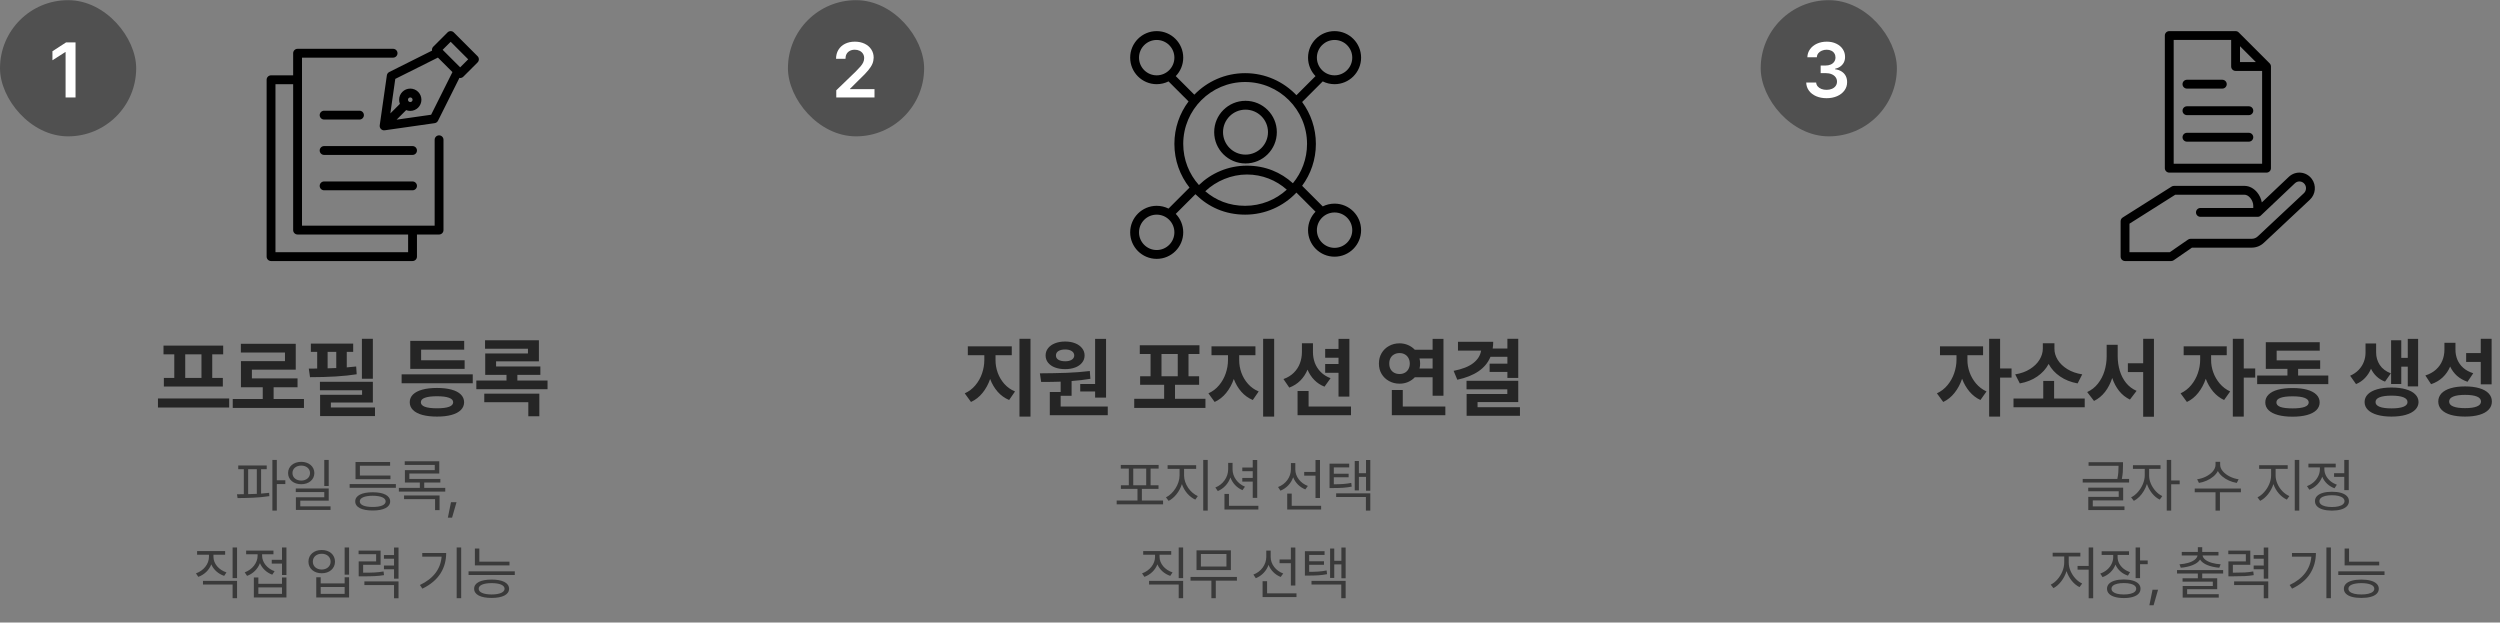 <svg width="514" height="128" viewBox="0 0 514 128" fill="none" xmlns="http://www.w3.org/2000/svg">
<rect x="0" y="0" width="514" height="128" fill="#808080" stroke="none"/>
<rect y="0.034" width="28" height="28" rx="14" fill="#505050"/>
<path d="M15.531 20.034H13.484V10.706H13.422L10.781 12.393V10.534L13.578 8.721H15.531V20.034Z" fill="white"/>
<path fill-rule="evenodd" clip-rule="evenodd" d="M92.656 6.398C92.897 6.398 93.129 6.493 93.299 6.664L98.188 11.553C98.359 11.723 98.454 11.955 98.454 12.196C98.454 12.437 98.359 12.668 98.188 12.839L95.255 15.772C95.037 15.99 94.736 16.074 94.454 16.025L90.053 24.828C89.919 25.095 89.664 25.279 89.368 25.321L79.101 26.787C78.817 26.827 78.532 26.732 78.329 26.53C78.127 26.328 78.032 26.042 78.072 25.759L79.538 15.491C79.58 15.196 79.765 14.94 80.031 14.806L88.829 10.407C88.776 10.123 88.86 9.818 89.08 9.597L92.013 6.664C92.184 6.493 92.415 6.398 92.656 6.398ZM90.035 11.838L81.271 16.22L80.257 23.316L82.221 21.353C82.117 21.092 82.059 20.806 82.059 20.508C82.059 19.242 83.086 18.216 84.352 18.216C85.617 18.216 86.643 19.242 86.643 20.508C86.643 21.774 85.617 22.8 84.352 22.8C84.053 22.8 83.768 22.743 83.506 22.639L81.543 24.602L88.64 23.589L93.022 14.825L90.035 11.838ZM94.612 13.844L96.26 12.196L92.656 8.592L91.008 10.24L94.612 13.844ZM60.273 10.943C60.273 10.441 60.68 10.034 61.182 10.034H80.818C81.32 10.034 81.727 10.441 81.727 10.943C81.727 11.445 81.32 11.852 80.818 11.852H62.091V46.398H89.364V28.737C89.364 28.235 89.771 27.828 90.273 27.828C90.775 27.828 91.182 28.235 91.182 28.737V47.307C91.182 47.809 90.775 48.216 90.273 48.216H85.725C85.727 48.235 85.727 48.255 85.727 48.275V52.761C85.727 53.263 85.32 53.67 84.818 53.67H55.727C55.225 53.67 54.818 53.263 54.818 52.761V16.397C54.818 15.895 55.225 15.488 55.727 15.488H60.273V10.943ZM60.273 17.306H56.636V51.852H83.909V48.275C83.909 48.255 83.91 48.235 83.911 48.216H61.182C60.68 48.216 60.273 47.809 60.273 47.307V17.306ZM84.352 20.034C84.09 20.034 83.878 20.246 83.878 20.508C83.878 20.769 84.09 20.982 84.352 20.982C84.613 20.982 84.825 20.769 84.825 20.508C84.825 20.246 84.613 20.034 84.352 20.034ZM65.727 23.67C65.727 23.168 66.134 22.761 66.636 22.761H73.909C74.411 22.761 74.818 23.168 74.818 23.67C74.818 24.172 74.411 24.579 73.909 24.579H66.636C66.134 24.579 65.727 24.172 65.727 23.67ZM65.727 30.943C65.727 30.441 66.134 30.034 66.636 30.034H84.818C85.32 30.034 85.727 30.441 85.727 30.943C85.727 31.445 85.32 31.852 84.818 31.852H66.636C66.134 31.852 65.727 31.445 65.727 30.943ZM65.727 38.216C65.727 37.714 66.134 37.307 66.636 37.307H84.818C85.32 37.307 85.727 37.714 85.727 38.216C85.727 38.718 85.32 39.125 84.818 39.125H66.636C66.134 39.125 65.727 38.718 65.727 38.216Z" fill="black"/>
<path d="M47.117 83.788H32.475V81.925H47.117V83.788ZM33.617 71.061H45.887V72.854H43.637V77.706H45.816V79.464H33.688V77.706H35.832V72.854H33.617V71.061ZM41.422 77.706V72.854H38.082V77.706H41.422ZM62.494 83.876H47.851V82.03H54.021V79.622H49.539V74.243H58.592V72.485H49.521V70.692H60.806V76.001H51.789V77.794H61.175V79.622H56.254V82.03H62.494V83.876ZM76.658 77.864H74.408V69.655H76.658V77.864ZM65.214 75.772V72.344H63.913V70.639H72.615V72.344H71.296V75.535C71.976 75.482 72.621 75.421 73.23 75.35L73.335 76.95C70.851 77.348 67.652 77.548 63.738 77.548L63.492 75.79L65.214 75.772ZM65.777 78.497H76.658V82.768H68.027V83.77H77.097V85.546H65.812V81.169H74.443V80.237H65.777V78.497ZM67.359 75.728C68.144 75.705 68.736 75.684 69.134 75.667V72.344H67.359V75.728ZM97.198 78.796H82.573V76.968H97.198V78.796ZM84.243 82.698C84.243 82.077 84.466 81.547 84.911 81.107C85.362 80.668 86.007 80.334 86.844 80.105C87.682 79.877 88.684 79.763 89.85 79.763C91.005 79.763 91.998 79.877 92.83 80.105C93.662 80.328 94.3 80.662 94.746 81.107C95.191 81.547 95.417 82.077 95.423 82.698C95.417 83.325 95.191 83.858 94.746 84.298C94.3 84.743 93.662 85.08 92.83 85.308C91.998 85.537 91.005 85.651 89.85 85.651C88.69 85.651 87.688 85.537 86.844 85.308C86.007 85.08 85.362 84.743 84.911 84.298C84.466 83.858 84.243 83.325 84.243 82.698ZM84.348 70.077H95.44V71.888H86.581V74.067H95.528V75.843H84.348V70.077ZM86.528 82.698C86.522 83.53 87.63 83.946 89.85 83.946C92.059 83.946 93.167 83.53 93.173 82.698C93.167 82.294 92.882 81.989 92.32 81.784C91.757 81.573 90.934 81.468 89.85 81.468C88.743 81.468 87.911 81.573 87.354 81.784C86.798 81.989 86.522 82.294 86.528 82.698ZM112.575 80.026H97.932V78.233H104.137V77.073H99.76V72.678H108.549V71.694H99.725V69.954H110.799V74.296H101.993V75.35H111.098V77.073H106.37V78.233H112.575V80.026ZM99.567 80.94H110.887V85.581H108.62V82.698H99.567V80.94Z" fill="#252525"/>
<path d="M54.841 95.702V96.464H53.681V101.479C54.243 101.444 54.8 101.391 55.333 101.327L55.38 102.007C53.177 102.358 50.687 102.393 48.841 102.405L48.724 101.62C49.163 101.62 49.632 101.614 50.13 101.608V96.464H48.982V95.702H54.841ZM51.021 101.596C51.601 101.585 52.204 101.561 52.802 101.532V96.464H51.021V101.596ZM56.001 104.983V94.565H56.915V98.749H58.661V99.522H56.915V104.983H56.001ZM61.937 94.952C63.496 94.958 64.626 95.907 64.632 97.26C64.626 98.62 63.496 99.557 61.937 99.557C60.361 99.557 59.224 98.62 59.23 97.26C59.224 95.907 60.361 94.958 61.937 94.952ZM60.132 97.26C60.121 98.175 60.888 98.807 61.937 98.807C62.968 98.807 63.742 98.175 63.742 97.26C63.742 96.358 62.968 95.719 61.937 95.725C60.888 95.719 60.121 96.358 60.132 97.26ZM60.812 101.163V100.425H67.585V102.932H61.738V104.104H67.96V104.843H60.836V102.241H66.671V101.163H60.812ZM66.671 99.921V94.565H67.585V99.921H66.671ZM81.391 99.522V100.296H71.887V99.522H81.391ZM73.035 103.085C73.029 101.889 74.383 101.21 76.633 101.21C78.865 101.21 80.207 101.889 80.219 103.085C80.207 104.292 78.865 104.96 76.633 104.96C74.383 104.96 73.029 104.292 73.035 103.085ZM73.094 98.526V94.987H80.207V95.76H73.996V97.776H80.277V98.526H73.094ZM73.973 103.085C73.961 103.817 74.963 104.233 76.633 104.233C78.285 104.233 79.287 103.817 79.293 103.085C79.287 102.358 78.285 101.936 76.633 101.925C74.963 101.936 73.961 102.358 73.973 103.085ZM91.545 100.307V101.069H82.006V100.307H86.319V99.206H83.248V96.663H89.389V95.585H83.213V94.835H90.315V97.354H84.162V98.468H90.537V99.206H87.221V100.307H91.545ZM83.073 102.616V101.866H90.373V104.889H89.448V102.616H83.073ZM93.86 103.249L92.946 106.436H92.079L92.723 103.249H93.86ZM43.887 114.499C43.893 115.899 45 117.177 46.559 117.686L46.09 118.401C44.877 117.991 43.916 117.135 43.442 116.034C42.984 117.218 42.012 118.155 40.77 118.6L40.289 117.885C41.854 117.335 42.955 115.975 42.961 114.499V114.053H40.524V113.303H46.289V114.053H43.887V114.499ZM41.731 120.182V119.421H48.738V122.983H47.824V120.182H41.731ZM47.824 118.87V112.565H48.738V118.87H47.824ZM58.893 112.565V118.225H57.979V115.87H55.87V115.096H57.979V112.565H58.893ZM50.315 117.675C51.85 117.118 52.963 115.741 52.963 114.264V113.96H50.608V113.198H56.221V113.96H53.889V114.264C53.889 115.6 54.932 116.913 56.456 117.44L55.975 118.155C54.803 117.727 53.895 116.854 53.444 115.788C52.998 116.983 52.032 117.95 50.795 118.401L50.315 117.675ZM52.19 122.843V118.729H53.116V120.03H57.979V118.729H58.893V122.843H52.19ZM53.116 122.093H57.979V120.768H53.116V122.093ZM71.772 112.565V118.155H70.858V112.565H71.772ZM63.417 115.471C63.411 114.048 64.565 113.069 66.147 113.081C67.729 113.069 68.872 114.048 68.878 115.471C68.872 116.889 67.729 117.868 66.147 117.862C64.565 117.868 63.411 116.889 63.417 115.471ZM64.319 115.471C64.308 116.421 65.075 117.094 66.147 117.1C67.208 117.094 67.975 116.421 67.975 115.471C67.975 114.516 67.208 113.848 66.147 113.854C65.075 113.848 64.308 114.516 64.319 115.471ZM65.022 122.843V118.682H65.936V119.948H70.858V118.682H71.772V122.843H65.022ZM65.936 122.093H70.858V120.686H65.936V122.093ZM78.247 113.21V116.128H74.661V117.745C76.618 117.751 77.632 117.71 78.857 117.487L78.95 118.249C77.655 118.46 76.595 118.495 74.486 118.495H73.747V115.425H77.333V113.948H73.724V113.21H78.247ZM74.919 120.288V119.538H81.939V123.007H81.013V120.288H74.919ZM78.939 117.042V116.28H81.013V114.874H78.939V114.124H81.013V112.577H81.939V118.975H81.013V117.042H78.939ZM94.818 112.565V122.983H93.892V112.565H94.818ZM86.334 120.276C89.152 118.94 90.593 116.942 90.798 114.452H86.814V113.702H91.736C91.724 116.696 90.33 119.35 86.838 121.026L86.334 120.276ZM104.75 115.483V116.245H97.637V112.776H98.551V115.483H104.75ZM96.336 118.225V117.464H105.84V118.225H96.336ZM97.484 121.05C97.478 119.837 98.832 119.157 101.082 119.163C103.314 119.157 104.656 119.837 104.668 121.05C104.656 122.257 103.314 122.936 101.082 122.936C98.832 122.936 97.478 122.257 97.484 121.05ZM98.422 121.05C98.41 121.776 99.412 122.216 101.082 122.221C102.734 122.216 103.736 121.776 103.742 121.05C103.736 120.311 102.734 119.895 101.082 119.889C99.412 119.895 98.41 120.311 98.422 121.05Z" fill="#3A3A3A"/>
<rect x="162" y="0.034" width="28" height="28" rx="14" fill="#505050"/>
<path d="M171.938 18.565L175.938 14.706C176.37 14.274 176.703 13.919 176.938 13.643C177.177 13.362 177.359 13.086 177.484 12.815C177.609 12.539 177.672 12.248 177.672 11.94C177.672 11.596 177.586 11.294 177.414 11.034C177.247 10.774 177.016 10.573 176.719 10.432C176.427 10.292 176.099 10.221 175.734 10.221C175.349 10.221 175.01 10.3 174.719 10.456C174.432 10.607 174.211 10.823 174.055 11.104C173.904 11.386 173.828 11.716 173.828 12.096H171.891C171.891 11.393 172.052 10.776 172.375 10.245C172.703 9.708 173.159 9.294 173.742 9.003C174.331 8.711 175 8.565 175.75 8.565C176.51 8.565 177.182 8.706 177.766 8.987C178.354 9.268 178.81 9.659 179.133 10.159C179.461 10.654 179.625 11.216 179.625 11.846C179.62 12.284 179.534 12.706 179.367 13.112C179.201 13.513 178.914 13.961 178.508 14.456C178.102 14.951 177.526 15.55 176.781 16.253L174.766 18.253V18.331H179.797V20.034H171.938V18.565Z" fill="white"/>
<path fill-rule="evenodd" clip-rule="evenodd" d="M232.364 11.852C232.364 8.84 234.806 6.398 237.818 6.398C240.831 6.398 243.273 8.84 243.273 11.852C243.273 13.328 242.687 14.666 241.735 15.648L245.553 19.467C248.198 16.738 251.901 15.041 256 15.041C260.151 15.041 263.896 16.781 266.547 19.572L270.471 15.648C269.519 14.666 268.933 13.328 268.933 11.852C268.933 8.84 271.375 6.398 274.387 6.398C277.4 6.398 279.842 8.84 279.842 11.852C279.842 14.865 277.4 17.307 274.387 17.307C273.513 17.307 272.687 17.101 271.955 16.735L267.719 20.971C269.495 23.383 270.545 26.363 270.545 29.587C270.545 32.809 269.493 35.791 267.717 38.2L271.955 42.438C272.687 42.072 273.513 41.866 274.387 41.866C277.4 41.866 279.842 44.308 279.842 47.321C279.842 50.333 277.4 52.775 274.387 52.775C271.375 52.775 268.933 50.333 268.933 47.321C268.933 45.845 269.519 44.507 270.471 43.525L266.544 39.598C266.538 39.604 266.532 39.61 266.526 39.616C263.878 42.401 260.141 44.132 256 44.132C251.866 44.132 248.47 42.558 245.864 40.006C245.836 39.979 245.809 39.953 245.781 39.926L241.735 43.972C242.687 44.954 243.273 46.293 243.273 47.768C243.273 50.781 240.831 53.223 237.818 53.223C234.806 53.223 232.364 50.781 232.364 47.768C232.364 44.756 234.806 42.314 237.818 42.314C238.692 42.314 239.518 42.519 240.251 42.885L244.565 38.571C242.614 36.1 241.454 32.977 241.454 29.587C241.454 26.31 242.539 23.286 244.368 20.853L240.251 16.735C239.518 17.101 238.692 17.307 237.818 17.307C234.806 17.307 232.364 14.865 232.364 11.852ZM247.803 39.319C249.987 41.193 252.714 42.314 256 42.314C259.299 42.314 262.302 41.06 264.563 38.995C262.386 37.053 259.511 35.878 256.359 35.878C253.197 35.878 250.049 37.191 247.803 39.319ZM265.82 37.676C267.635 35.481 268.727 32.66 268.727 29.587C268.727 22.56 263.027 16.859 256 16.859C248.973 16.859 243.273 22.56 243.273 29.587C243.273 32.837 244.489 35.804 246.499 38.046C249.052 35.581 252.529 34.06 256.359 34.06C260.162 34.06 263.344 35.428 265.82 37.676ZM237.818 8.216C235.81 8.216 234.182 9.844 234.182 11.852C234.182 13.86 235.81 15.489 237.818 15.489C239.826 15.489 241.454 13.86 241.454 11.852C241.454 9.844 239.826 8.216 237.818 8.216ZM274.387 8.216C272.379 8.216 270.751 9.844 270.751 11.852C270.751 13.86 272.379 15.489 274.387 15.489C276.396 15.489 278.024 13.86 278.024 11.852C278.024 9.844 276.396 8.216 274.387 8.216ZM256.077 22.544C253.524 22.544 251.454 24.614 251.454 27.167C251.454 29.72 253.524 31.789 256.077 31.789C258.63 31.789 260.699 29.72 260.699 27.167C260.699 24.614 258.63 22.544 256.077 22.544ZM249.636 27.167C249.636 23.61 252.52 20.726 256.077 20.726C259.634 20.726 262.517 23.61 262.517 27.167C262.517 30.724 259.634 33.607 256.077 33.607C252.52 33.607 249.636 30.724 249.636 27.167ZM274.387 43.684C272.379 43.684 270.751 45.313 270.751 47.321C270.751 49.329 272.379 50.957 274.387 50.957C276.396 50.957 278.024 49.329 278.024 47.321C278.024 45.313 276.396 43.684 274.387 43.684ZM237.818 44.132C235.81 44.132 234.182 45.76 234.182 47.768C234.182 49.777 235.81 51.405 237.818 51.405C239.826 51.405 241.454 49.777 241.454 47.768C241.454 45.76 239.826 44.132 237.818 44.132Z" fill="black"/>
<path d="M204.68 74.014C204.674 74.899 204.823 75.769 205.128 76.625C205.433 77.474 205.887 78.242 206.49 78.927C207.094 79.607 207.826 80.126 208.688 80.483L207.475 82.241C206.561 81.854 205.775 81.289 205.119 80.545C204.463 79.795 203.947 78.919 203.572 77.917C203.197 79.001 202.676 79.956 202.008 80.782C201.346 81.602 200.555 82.223 199.635 82.645L198.352 80.87C199.207 80.489 199.937 79.935 200.54 79.209C201.149 78.482 201.606 77.668 201.911 76.765C202.222 75.857 202.377 74.94 202.377 74.014V73.03H198.984V71.202H208.02V73.03H204.68V74.014ZM209.602 69.655H211.869V85.651H209.602V69.655ZM227.404 81.749H225.154V80.483H222.095V78.954H225.154V69.673H227.404V81.749ZM213.799 76.757C215.808 76.745 217.648 76.71 219.318 76.651C220.988 76.587 222.57 76.464 224.064 76.282L224.187 77.882C222.968 78.087 221.679 78.239 220.32 78.339V81.38H218.07V83.577H227.756V85.37H215.838V80.589H218.07V78.471C216.957 78.511 215.621 78.532 214.062 78.532L213.799 76.757ZM214.976 73.083C214.976 72.52 215.146 72.022 215.486 71.589C215.826 71.155 216.3 70.818 216.91 70.578C217.519 70.338 218.216 70.218 219.002 70.218C219.769 70.218 220.455 70.338 221.058 70.578C221.662 70.818 222.133 71.155 222.473 71.589C222.819 72.022 222.992 72.52 222.992 73.083C222.992 73.645 222.819 74.14 222.473 74.568C222.133 74.996 221.662 75.324 221.058 75.552C220.455 75.781 219.769 75.895 219.002 75.895C218.211 75.895 217.51 75.781 216.901 75.552C216.298 75.324 215.826 74.996 215.486 74.568C215.146 74.14 214.976 73.645 214.976 73.083ZM217.103 73.083C217.097 73.464 217.267 73.76 217.613 73.971C217.965 74.175 218.439 74.278 219.037 74.278C219.576 74.278 220.012 74.173 220.346 73.962C220.686 73.751 220.859 73.458 220.865 73.083C220.859 72.696 220.683 72.394 220.338 72.177C219.998 71.961 219.552 71.852 219.002 71.852C218.422 71.852 217.959 71.961 217.613 72.177C217.267 72.394 217.097 72.696 217.103 73.083ZM247.839 83.876H233.196V81.995H239.349V79.112H234.409V77.354H236.554V72.784H234.339V70.991H246.608V72.784H244.358V77.354H246.538V79.112H241.581V81.995H247.839V83.876ZM242.144 77.354V72.784H238.804V77.354H242.144ZM254.778 74.014C254.772 74.899 254.922 75.769 255.226 76.625C255.531 77.474 255.985 78.242 256.589 78.927C257.192 79.607 257.925 80.126 258.786 80.483L257.573 82.241C256.659 81.854 255.874 81.289 255.217 80.545C254.561 79.795 254.046 78.919 253.671 77.917C253.296 79.001 252.774 79.956 252.106 80.782C251.444 81.602 250.653 82.223 249.733 82.645L248.45 80.87C249.305 80.489 250.035 79.935 250.638 79.209C251.248 78.482 251.705 77.668 252.009 76.765C252.32 75.857 252.475 74.94 252.475 74.014V73.03H249.083V71.202H258.118V73.03H254.778V74.014ZM259.7 69.655H261.967V85.651H259.7V69.655ZM269.944 72.415C269.944 73.177 270.073 73.906 270.33 74.603C270.594 75.3 270.996 75.925 271.535 76.475C272.079 77.026 272.756 77.454 273.565 77.758L272.317 79.499C271.502 79.177 270.802 78.717 270.216 78.119C269.63 77.515 269.167 76.809 268.828 76.001C268.47 76.862 267.978 77.609 267.351 78.242C266.724 78.875 265.965 79.358 265.075 79.692L263.879 77.934C264.723 77.635 265.429 77.205 265.997 76.642C266.566 76.08 266.985 75.438 267.254 74.718C267.53 73.991 267.67 73.223 267.676 72.415V70.569H269.944V72.415ZM266.78 80.395H269.047V83.577H277.766V85.37H266.78V80.395ZM272.457 74.841H275.2V73.557H272.457V71.747H275.2V69.673H277.432V81.538H275.2V76.651H272.457V74.841ZM296.777 81.362H294.545V77.565H290.888C290.496 77.981 290.03 78.306 289.491 78.541C288.952 78.769 288.375 78.883 287.76 78.883C286.963 78.883 286.239 78.705 285.589 78.347C284.938 77.99 284.426 77.498 284.051 76.871C283.681 76.238 283.5 75.532 283.506 74.753C283.5 73.962 283.681 73.25 284.051 72.617C284.42 71.984 284.929 71.489 285.58 71.132C286.23 70.768 286.957 70.587 287.76 70.587C288.375 70.593 288.949 70.71 289.482 70.938C290.021 71.167 290.487 71.489 290.88 71.905H294.545V69.673H296.777V81.362ZM285.633 74.753C285.633 75.192 285.72 75.573 285.896 75.895C286.078 76.218 286.33 76.467 286.652 76.642C286.974 76.812 287.344 76.897 287.76 76.897C288.152 76.897 288.507 76.812 288.823 76.642C289.139 76.467 289.388 76.218 289.57 75.895C289.758 75.567 289.851 75.186 289.851 74.753C289.851 74.313 289.758 73.929 289.57 73.601C289.388 73.273 289.139 73.024 288.823 72.854C288.507 72.678 288.152 72.591 287.76 72.591C287.344 72.591 286.974 72.678 286.652 72.854C286.33 73.024 286.078 73.273 285.896 73.601C285.72 73.924 285.633 74.307 285.633 74.753ZM286.16 80.184H288.41V83.577H297.164V85.37H286.16V80.184ZM291.846 73.698C291.934 74.032 291.978 74.383 291.978 74.753C291.978 75.093 291.937 75.432 291.855 75.772H294.545V73.698H291.846ZM312.154 77.706H309.921V76.475H306.265V74.77H309.921V73.364H306.441C305.949 74.559 305.134 75.547 303.997 76.326C302.861 77.105 301.402 77.688 299.621 78.075L298.865 76.247C300.634 75.901 301.979 75.371 302.899 74.656C303.819 73.941 304.358 73.083 304.516 72.081H299.761V70.27H307.003C307.003 70.757 306.968 71.219 306.898 71.659H309.921V69.655H312.154V77.706ZM301.519 78.286H312.154V82.663H303.787V83.718H312.505V85.493H301.537V81.01H309.904V80.044H301.519V78.286Z" fill="#252525"/>
<path d="M239.127 102.909V103.694H229.588V102.909H233.866V100.507H230.455V99.768H232.084V96.346H230.432V95.585H238.213V96.346H236.561V99.768H238.19V100.507H234.768V102.909H239.127ZM232.998 99.768H235.659V96.346H232.998V99.768ZM243.446 97.764C243.452 99.534 244.735 101.333 246.27 101.995L245.755 102.721C244.536 102.171 243.487 100.969 243.001 99.528C242.514 101.057 241.46 102.382 240.27 102.979L239.719 102.253C241.214 101.538 242.514 99.569 242.52 97.764V96.405H240.059V95.643H245.93V96.405H243.446V97.764ZM247.383 104.983V94.565H248.309V104.983H247.383ZM253.413 96.499C253.413 98.028 254.462 99.469 255.968 100.061L255.452 100.776C254.309 100.302 253.413 99.352 252.974 98.169C252.528 99.446 251.591 100.46 250.378 100.964L249.874 100.225C251.427 99.628 252.505 98.133 252.511 96.499V95.163H253.413V96.499ZM251.749 104.76V101.55H252.675V103.987H258.722V104.76H251.749ZM255.417 99.018V98.268H257.561V96.885H255.417V96.124H257.561V94.577H258.487V102.358H257.561V99.018H255.417ZM266.316 96.534C266.316 97.987 267.37 99.358 268.894 99.909L268.378 100.624C267.236 100.173 266.322 99.27 265.876 98.133C265.437 99.393 264.488 100.389 263.257 100.882L262.765 100.132C264.329 99.557 265.408 98.098 265.413 96.499V95.21H266.316V96.534ZM264.652 104.76V101.491H265.577V103.987H271.624V104.76H264.652ZM268.144 97.8V97.026H270.464V94.577H271.39V102.382H270.464V97.8H268.144ZM277.396 95.327V96.1H274.232V97.401H277.279V98.128H274.232V99.569C275.75 99.563 276.699 99.505 277.818 99.288L277.912 100.05C276.687 100.29 275.703 100.337 274.009 100.343H273.353V95.327H277.396ZM274.713 102.182V101.432H281.732V104.983H280.83V102.182H274.713ZM278.533 100.823V94.776H279.388V97.296H280.853V94.577H281.732V100.893H280.853V98.046H279.388V100.823H278.533ZM238.404 114.499C238.41 115.899 239.517 117.177 241.076 117.686L240.607 118.401C239.394 117.991 238.433 117.135 237.959 116.034C237.501 117.218 236.529 118.155 235.287 118.6L234.806 117.885C236.371 117.335 237.472 115.975 237.478 114.499V114.053H235.041V113.303H240.806V114.053H238.404V114.499ZM236.248 120.182V119.421H243.255V122.983H242.341V120.182H236.248ZM242.341 118.87V112.565H243.255V118.87H242.341ZM254.312 118.624V119.385H249.965V122.983H249.062V119.385H244.773V118.624H254.312ZM246.004 117.206V113.151H253.07V117.206H246.004ZM246.906 116.479H252.156V113.901H246.906V116.479ZM261.25 114.534C261.25 115.987 262.305 117.358 263.828 117.909L263.313 118.624C262.17 118.173 261.256 117.27 260.811 116.134C260.371 117.393 259.422 118.389 258.192 118.882L257.699 118.132C259.264 117.557 260.342 116.098 260.348 114.499V113.21H261.25V114.534ZM259.586 122.76V119.491H260.512V121.987H266.559V122.76H259.586ZM263.078 115.8V115.026H265.399V112.577H266.324V120.382H265.399V115.8H263.078ZM272.331 113.327V114.1H269.166V115.401H272.213V116.128H269.166V117.569C270.684 117.563 271.633 117.505 272.752 117.288L272.846 118.05C271.622 118.29 270.637 118.337 268.944 118.343H268.288V113.327H272.331ZM269.647 120.182V119.432H276.666V122.983H275.764V120.182H269.647ZM273.467 118.823V112.776H274.323V115.296H275.788V112.577H276.666V118.893H275.788V116.046H274.323V118.823H273.467Z" fill="#3A3A3A"/>
<rect x="362" y="0.034" width="28" height="28" rx="14" fill="#505050"/>
<path d="M375.547 20.19C374.75 20.19 374.036 20.055 373.406 19.784C372.776 19.513 372.281 19.133 371.922 18.643C371.562 18.154 371.375 17.596 371.359 16.971H373.406C373.422 17.268 373.526 17.531 373.719 17.761C373.911 17.99 374.167 18.167 374.484 18.292C374.802 18.412 375.156 18.471 375.547 18.471C375.958 18.471 376.326 18.401 376.648 18.261C376.977 18.12 377.232 17.922 377.414 17.667C377.596 17.412 377.688 17.117 377.688 16.784C377.688 16.445 377.594 16.146 377.406 15.886C377.219 15.62 376.948 15.412 376.594 15.261C376.24 15.11 375.823 15.034 375.344 15.034H374.328V13.471H375.344C375.74 13.471 376.091 13.404 376.398 13.268C376.711 13.128 376.951 12.932 377.117 12.682C377.289 12.427 377.375 12.138 377.375 11.815C377.375 11.503 377.299 11.227 377.148 10.987C377.003 10.742 376.792 10.555 376.516 10.425C376.245 10.289 375.927 10.221 375.562 10.221C375.208 10.221 374.878 10.287 374.57 10.417C374.268 10.542 374.023 10.721 373.836 10.956C373.654 11.19 373.557 11.461 373.547 11.768H371.594C371.609 11.149 371.794 10.596 372.148 10.112C372.503 9.622 372.979 9.242 373.578 8.971C374.177 8.701 374.844 8.565 375.578 8.565C376.323 8.565 376.982 8.706 377.555 8.987C378.128 9.263 378.57 9.641 378.883 10.12C379.195 10.599 379.349 11.128 379.344 11.706C379.349 12.123 379.266 12.5 379.094 12.839C378.922 13.172 378.68 13.451 378.367 13.675C378.055 13.899 377.693 14.055 377.281 14.143V14.237C377.807 14.305 378.258 14.458 378.633 14.698C379.008 14.938 379.292 15.245 379.484 15.62C379.677 15.995 379.771 16.419 379.766 16.893C379.771 17.523 379.591 18.089 379.227 18.589C378.867 19.089 378.365 19.482 377.719 19.768C377.078 20.05 376.354 20.19 375.547 20.19Z" fill="white"/>
<path fill-rule="evenodd" clip-rule="evenodd" d="M445.091 7.307C445.091 6.805 445.498 6.398 446 6.398H459.636C459.877 6.398 460.109 6.493 460.279 6.664L466.643 13.027C466.813 13.198 466.909 13.429 466.909 13.67V34.579C466.909 35.081 466.502 35.489 466 35.489H446C445.498 35.489 445.091 35.081 445.091 34.579V7.307ZM446.909 8.216V33.67H465.091V14.579H459.636C459.134 14.579 458.727 14.172 458.727 13.67V8.216H446.909ZM460.545 9.501L463.805 12.761H460.545V9.501ZM448.727 17.307C448.727 16.805 449.134 16.398 449.636 16.398H456.909C457.411 16.398 457.818 16.805 457.818 17.307C457.818 17.809 457.411 18.216 456.909 18.216H449.636C449.134 18.216 448.727 17.809 448.727 17.307ZM448.727 22.761C448.727 22.259 449.134 21.852 449.636 21.852H462.364C462.866 21.852 463.273 22.259 463.273 22.761C463.273 23.263 462.866 23.67 462.364 23.67H449.636C449.134 23.67 448.727 23.263 448.727 22.761ZM448.727 28.216C448.727 27.714 449.134 27.307 449.636 27.307H462.364C462.866 27.307 463.273 27.714 463.273 28.216C463.273 28.718 462.866 29.125 462.364 29.125H449.636C449.134 29.125 448.727 28.718 448.727 28.216ZM470.626 36.317C472.017 35.047 474.184 35.265 475.302 36.778C476.274 38.091 476.11 39.936 474.917 41.053L465.425 49.938C464.756 50.564 463.876 50.914 462.96 50.914H450.667L446.908 53.509C446.756 53.614 446.576 53.67 446.391 53.67H436.909C436.407 53.67 436 53.263 436 52.761V45.489C436 45.177 436.16 44.887 436.423 44.72L446.488 38.356C446.633 38.265 446.801 38.216 446.973 38.216H461.455C462.553 38.216 463.472 38.819 464.085 39.57C464.556 40.146 464.896 40.865 465.029 41.616L470.614 36.328L470.626 36.317ZM463.273 42.761V42.307C463.273 41.775 463.052 41.179 462.677 40.72C462.301 40.26 461.857 40.034 461.455 40.034H447.237L437.818 45.989V51.852H446.108L449.867 49.257C450.019 49.152 450.199 49.096 450.383 49.096H462.96C463.411 49.096 463.848 48.924 464.183 48.611L473.674 39.726C474.191 39.242 474.266 38.433 473.841 37.859C473.361 37.21 472.448 37.121 471.857 37.655L464.807 44.33C464.638 44.49 464.414 44.579 464.182 44.579H452.404C451.902 44.579 451.495 44.172 451.495 43.67C451.495 43.168 451.902 42.761 452.404 42.761H463.273Z" fill="black"/>
<path d="M404.504 74.014C404.498 74.852 404.645 75.693 404.944 76.537C405.242 77.381 405.685 78.151 406.271 78.848C406.863 79.546 407.58 80.091 408.424 80.483L407.176 82.241C406.315 81.843 405.565 81.265 404.926 80.51C404.287 79.748 403.781 78.869 403.406 77.873C403.036 78.963 402.521 79.927 401.859 80.764C401.202 81.596 400.426 82.223 399.53 82.645L398.229 80.87C399.084 80.471 399.814 79.906 400.417 79.174C401.021 78.441 401.475 77.627 401.78 76.73C402.09 75.828 402.248 74.923 402.254 74.014V73.03H398.862V71.202H407.721V73.03H404.504V74.014ZM408.969 69.655H411.219V75.755H413.574V77.635H411.219V85.651H408.969V69.655ZM428.617 83.735H413.975V81.942H420.092V78.321H422.324V81.942H428.617V83.735ZM414.326 76.968C415.486 76.786 416.494 76.425 417.35 75.886C418.211 75.347 418.867 74.709 419.318 73.971C419.769 73.232 419.998 72.479 420.004 71.712V70.569H422.394V71.712C422.389 72.485 422.611 73.241 423.062 73.979C423.519 74.718 424.182 75.356 425.049 75.895C425.916 76.428 426.936 76.786 428.107 76.968L427.158 78.831C425.775 78.579 424.571 78.101 423.546 77.398C422.52 76.695 421.738 75.837 421.199 74.823C420.666 75.837 419.887 76.698 418.861 77.407C417.842 78.11 416.646 78.585 415.275 78.831L414.326 76.968ZM435.398 73.276C435.404 74.307 435.548 75.292 435.829 76.229C436.11 77.167 436.541 77.999 437.121 78.725C437.707 79.446 438.427 79.991 439.283 80.36L437.912 82.153C437.045 81.731 436.306 81.142 435.697 80.386C435.093 79.625 434.619 78.734 434.273 77.715C433.916 78.804 433.423 79.757 432.797 80.571C432.17 81.38 431.414 82.001 430.529 82.434L429.123 80.606C430.002 80.208 430.74 79.628 431.338 78.866C431.941 78.104 432.389 77.243 432.682 76.282C432.975 75.315 433.125 74.313 433.131 73.276V70.885H435.398V73.276ZM437.49 74.682H440.636V69.655H442.851V85.686H440.636V76.493H437.49V74.682ZM454.603 74.014C454.597 74.852 454.743 75.693 455.042 76.537C455.341 77.381 455.783 78.151 456.369 78.848C456.961 79.546 457.679 80.091 458.522 80.483L457.274 82.241C456.413 81.843 455.663 81.265 455.024 80.51C454.386 79.748 453.879 78.869 453.504 77.873C453.135 78.963 452.619 79.927 451.957 80.764C451.301 81.596 450.524 82.223 449.628 82.645L448.327 80.87C449.183 80.471 449.912 79.906 450.516 79.174C451.119 78.441 451.573 77.627 451.878 76.73C452.188 75.828 452.347 74.923 452.353 74.014V73.03H448.96V71.202H457.819V73.03H454.603V74.014ZM459.067 69.655H461.317V75.755H463.673V77.635H461.317V85.651H459.067V69.655ZM478.698 78.971H464.073V77.214H470.296V75.843H465.848V70.358H476.94V72.098H468.081V74.085H477.028V75.843H472.493V77.214H478.698V78.971ZM465.743 82.733C465.743 82.106 465.966 81.573 466.411 81.133C466.856 80.688 467.498 80.351 468.336 80.123C469.179 79.894 470.184 79.78 471.35 79.78C472.505 79.78 473.498 79.894 474.33 80.123C475.162 80.351 475.8 80.688 476.246 81.133C476.691 81.573 476.917 82.106 476.923 82.733C476.917 83.354 476.691 83.885 476.246 84.324C475.8 84.763 475.162 85.097 474.33 85.326C473.498 85.554 472.505 85.669 471.35 85.669C470.184 85.669 469.182 85.554 468.344 85.326C467.507 85.097 466.862 84.763 466.411 84.324C465.966 83.885 465.743 83.354 465.743 82.733ZM468.028 82.733C468.022 83.149 468.295 83.46 468.845 83.665C469.402 83.864 470.237 83.964 471.35 83.964C473.559 83.964 474.667 83.553 474.673 82.733C474.667 82.323 474.382 82.013 473.82 81.802C473.263 81.591 472.44 81.485 471.35 81.485C470.243 81.485 469.411 81.591 468.854 81.802C468.298 82.007 468.022 82.317 468.028 82.733ZM488.533 72.503C488.533 73.423 488.782 74.266 489.28 75.034C489.784 75.796 490.543 76.37 491.557 76.757L490.361 78.462C489.693 78.21 489.119 77.858 488.639 77.407C488.158 76.956 487.772 76.425 487.479 75.816C487.174 76.537 486.764 77.167 486.248 77.706C485.738 78.245 485.123 78.667 484.402 78.971L483.189 77.249C483.91 76.932 484.508 76.519 484.982 76.01C485.457 75.5 485.803 74.946 486.02 74.348C486.242 73.745 486.354 73.13 486.354 72.503V70.622H488.533V72.503ZM486.16 82.663C486.16 82.048 486.383 81.514 486.828 81.063C487.279 80.612 487.921 80.269 488.753 80.035C489.591 79.795 490.572 79.675 491.697 79.675C492.816 79.675 493.792 79.795 494.624 80.035C495.462 80.269 496.106 80.612 496.558 81.063C497.015 81.514 497.246 82.048 497.252 82.663C497.246 83.272 497.015 83.802 496.558 84.254C496.106 84.705 495.462 85.05 494.624 85.291C493.792 85.531 492.816 85.651 491.697 85.651C490.572 85.651 489.591 85.531 488.753 85.291C487.921 85.05 487.279 84.705 486.828 84.254C486.383 83.802 486.16 83.272 486.16 82.663ZM488.41 82.663C488.404 83.091 488.686 83.416 489.254 83.638C489.822 83.855 490.637 83.964 491.697 83.964C492.752 83.964 493.564 83.855 494.132 83.638C494.7 83.416 494.984 83.091 494.984 82.663C494.984 82.229 494.7 81.901 494.132 81.678C493.564 81.456 492.752 81.344 491.697 81.344C490.637 81.344 489.822 81.456 489.254 81.678C488.686 81.901 488.404 82.229 488.41 82.663ZM491.609 69.954H493.701V73.575H495.037V69.673H497.164V79.446H495.037V75.385H493.701V78.954H491.609V69.954ZM504.842 71.835C504.836 72.573 504.962 73.264 505.219 73.909C505.483 74.553 505.887 75.122 506.432 75.614C506.983 76.106 507.672 76.481 508.498 76.739L507.32 78.497C506.476 78.204 505.756 77.794 505.158 77.266C504.566 76.733 504.097 76.097 503.752 75.359C503.388 76.221 502.879 76.962 502.222 77.583C501.566 78.204 500.769 78.673 499.832 78.989L498.654 77.196C499.533 76.915 500.265 76.508 500.851 75.974C501.437 75.435 501.868 74.823 502.143 74.138C502.425 73.446 502.568 72.714 502.574 71.94V70.481H504.842V71.835ZM501.308 82.557C501.308 81.907 501.528 81.347 501.967 80.879C502.413 80.41 503.049 80.055 503.875 79.815C504.701 79.569 505.679 79.446 506.81 79.446C507.947 79.446 508.928 79.569 509.755 79.815C510.581 80.055 511.217 80.41 511.662 80.879C512.107 81.347 512.33 81.907 512.33 82.557C512.33 83.208 512.107 83.764 511.662 84.227C511.217 84.696 510.581 85.05 509.755 85.291C508.928 85.531 507.947 85.651 506.81 85.651C505.674 85.651 504.692 85.531 503.866 85.291C503.046 85.05 502.413 84.696 501.967 84.227C501.528 83.764 501.308 83.208 501.308 82.557ZM503.541 82.557C503.541 83.003 503.819 83.34 504.376 83.568C504.938 83.797 505.75 83.911 506.81 83.911C507.877 83.911 508.688 83.797 509.245 83.568C509.807 83.34 510.092 83.003 510.097 82.557C510.092 82.1 509.81 81.758 509.254 81.529C508.697 81.3 507.883 81.186 506.81 81.186C505.744 81.186 504.932 81.303 504.376 81.538C503.819 81.766 503.541 82.106 503.541 82.557ZM507.039 72.591H510.045V69.655H512.277V79.024H510.045V74.419H507.039V72.591Z" fill="#252525"/>
<path d="M436.488 95.69C436.488 96.194 436.474 96.653 436.447 97.067C436.419 97.481 436.355 97.948 436.253 98.468H437.741V99.206H428.202V98.468H435.327C435.433 97.952 435.499 97.489 435.527 97.079C435.558 96.665 435.574 96.229 435.574 95.772H429.409V95.022H436.488V95.69ZM436.523 102.885H430.277V104.116H436.792V104.866H429.351V102.159H435.609V100.999H429.339V100.26H436.523V102.885ZM441.861 97.764C441.857 98.311 441.974 98.868 442.212 99.434C442.455 99.997 442.783 100.507 443.197 100.964C443.611 101.417 444.068 101.76 444.568 101.995L444.041 102.721C443.459 102.44 442.933 102.01 442.464 101.432C442 100.854 441.648 100.21 441.41 99.499C441.253 100.007 441.039 100.489 440.765 100.946C440.492 101.403 440.179 101.807 439.828 102.159C439.476 102.507 439.107 102.78 438.72 102.979L438.158 102.253C438.654 102.014 439.115 101.653 439.541 101.169C439.97 100.684 440.312 100.141 440.566 99.54C440.824 98.938 440.955 98.346 440.959 97.764V96.405H438.533V95.643H444.205V96.405H441.861V97.764ZM446.396 98.784H448.142V99.569H446.396V104.983H445.482V94.565H446.396V98.784ZM456.463 95.538C456.463 96.007 456.645 96.456 457.008 96.885C457.375 97.315 457.852 97.677 458.438 97.969C459.023 98.263 459.631 98.452 460.26 98.538L459.885 99.288C459.338 99.198 458.809 99.042 458.297 98.819C457.785 98.593 457.328 98.311 456.926 97.975C456.523 97.635 456.213 97.258 455.994 96.844C455.779 97.258 455.469 97.635 455.062 97.975C454.66 98.311 454.203 98.593 453.691 98.819C453.18 99.042 452.65 99.198 452.104 99.288L451.729 98.538C452.361 98.452 452.969 98.264 453.551 97.975C454.133 97.682 454.605 97.323 454.969 96.897C455.332 96.468 455.514 96.014 455.514 95.538V94.94H456.463V95.538ZM460.729 101.21H456.416V104.983H455.514V101.21H451.236V100.436H460.729V101.21ZM467.866 97.764C467.866 98.339 467.993 98.911 468.247 99.481C468.5 100.048 468.842 100.553 469.272 100.999C469.706 101.44 470.178 101.772 470.69 101.995L470.174 102.721C469.561 102.44 469.008 102.016 468.516 101.45C468.024 100.88 467.657 100.237 467.415 99.522C467.172 100.288 466.805 100.981 466.313 101.602C465.825 102.219 465.284 102.678 464.69 102.979L464.139 102.253C464.631 102.014 465.09 101.655 465.516 101.175C465.946 100.694 466.29 100.153 466.547 99.552C466.805 98.946 466.936 98.35 466.94 97.764V96.405H464.479V95.643H470.35V96.405H467.866V97.764ZM472.729 104.983H471.803V94.565H472.729V104.983ZM482.907 100.776H481.981V98.046H479.884V97.284H481.981V94.565H482.907V100.776ZM479.45 101.104C480.173 101.104 480.796 101.18 481.319 101.333C481.842 101.485 482.243 101.706 482.52 101.995C482.801 102.284 482.942 102.632 482.942 103.038C482.942 103.444 482.801 103.792 482.52 104.081C482.243 104.374 481.842 104.596 481.319 104.749C480.796 104.901 480.173 104.979 479.45 104.983C478.727 104.979 478.104 104.901 477.581 104.749C477.057 104.596 476.655 104.374 476.374 104.081C476.096 103.792 475.958 103.444 475.958 103.038C475.958 102.632 476.096 102.284 476.374 101.995C476.655 101.706 477.057 101.485 477.581 101.333C478.104 101.18 478.727 101.104 479.45 101.104ZM479.45 101.819C478.923 101.819 478.464 101.868 478.073 101.966C477.682 102.063 477.384 102.204 477.176 102.387C476.969 102.571 476.868 102.788 476.872 103.038C476.868 103.284 476.969 103.499 477.176 103.682C477.384 103.862 477.682 104.001 478.073 104.098C478.464 104.196 478.923 104.245 479.45 104.245C479.977 104.245 480.434 104.196 480.821 104.098C481.212 104.001 481.51 103.862 481.717 103.682C481.925 103.499 482.028 103.284 482.028 103.038C482.028 102.788 481.925 102.571 481.717 102.387C481.51 102.204 481.212 102.063 480.821 101.966C480.434 101.868 479.977 101.819 479.45 101.819ZM477.891 96.475C477.891 96.925 477.999 97.36 478.214 97.782C478.428 98.2 478.729 98.573 479.116 98.901C479.507 99.225 479.954 99.475 480.458 99.651L479.977 100.389C479.395 100.178 478.884 99.866 478.442 99.452C478.005 99.038 477.675 98.559 477.452 98.016C477.225 98.626 476.88 99.165 476.415 99.633C475.954 100.098 475.415 100.448 474.798 100.682L474.317 99.944C474.829 99.757 475.286 99.487 475.688 99.135C476.091 98.78 476.403 98.372 476.626 97.911C476.852 97.45 476.966 96.975 476.966 96.487V96.1H474.61V95.327H480.223V96.1H477.891V96.475ZM430.358 123.007H429.433V117.124H427.147V116.362H429.433V112.565H430.358V123.007ZM425.331 115.659C425.331 116.225 425.454 116.8 425.7 117.382C425.95 117.96 426.286 118.479 426.708 118.94C427.13 119.401 427.593 119.745 428.097 119.971L427.546 120.71C426.956 120.421 426.423 119.983 425.946 119.397C425.474 118.807 425.118 118.147 424.88 117.417C424.642 118.186 424.282 118.885 423.802 119.514C423.321 120.139 422.784 120.608 422.19 120.921L421.628 120.206C422.128 119.96 422.589 119.596 423.011 119.116C423.437 118.632 423.774 118.087 424.024 117.481C424.274 116.872 424.401 116.264 424.405 115.659V114.405H422.026V113.643H427.722V114.405H425.331V115.659ZM435.38 114.546C435.38 114.995 435.486 115.425 435.697 115.835C435.911 116.241 436.21 116.6 436.593 116.913C436.98 117.221 437.427 117.46 437.935 117.628L437.501 118.354C436.907 118.159 436.388 117.864 435.943 117.469C435.501 117.075 435.167 116.612 434.941 116.081C434.718 116.678 434.376 117.202 433.915 117.651C433.454 118.096 432.911 118.432 432.286 118.659L431.818 117.921C432.333 117.745 432.792 117.487 433.195 117.147C433.597 116.807 433.909 116.413 434.132 115.964C434.359 115.51 434.474 115.038 434.478 114.546V114.1H432.099V113.339H437.724V114.1H435.38V114.546ZM439.997 115.225H441.568V115.999H439.997V118.858H439.083V112.565H439.997V115.225ZM436.657 119.139C437.368 119.139 437.982 119.216 438.497 119.368C439.013 119.516 439.407 119.733 439.681 120.018C439.954 120.303 440.091 120.643 440.091 121.038C440.091 121.44 439.954 121.786 439.681 122.075C439.407 122.364 439.013 122.583 438.497 122.731C437.982 122.884 437.368 122.96 436.657 122.96C435.947 122.96 435.331 122.884 434.812 122.731C434.292 122.583 433.894 122.364 433.616 122.075C433.339 121.786 433.2 121.44 433.2 121.038C433.2 120.643 433.339 120.303 433.616 120.018C433.894 119.733 434.292 119.516 434.812 119.368C435.331 119.216 435.947 119.139 436.657 119.139ZM436.657 119.878C436.138 119.878 435.687 119.925 435.304 120.018C434.921 120.108 434.628 120.241 434.425 120.417C434.222 120.593 434.122 120.8 434.126 121.038C434.122 121.284 434.222 121.497 434.425 121.677C434.628 121.852 434.919 121.987 435.298 122.081C435.681 122.175 436.134 122.221 436.657 122.221C437.185 122.221 437.638 122.175 438.017 122.081C438.4 121.987 438.693 121.852 438.896 121.677C439.099 121.497 439.2 121.284 439.2 121.038C439.2 120.796 439.099 120.589 438.896 120.417C438.693 120.241 438.4 120.108 438.017 120.018C437.634 119.925 437.181 119.878 436.657 119.878ZM442.781 124.436H441.914L442.558 121.249H443.695L442.781 124.436ZM457.078 117.921H452.777V118.893H455.859V121.143H449.672V122.163H456.176V122.866H448.758V120.487H454.957V119.585H448.734V118.893H451.875V117.921H447.598V117.206H457.078V117.921ZM452.777 113.479H456.117V114.206H452.848C452.902 114.542 453.102 114.841 453.445 115.102C453.789 115.36 454.232 115.567 454.775 115.723C455.318 115.88 455.914 115.979 456.562 116.022L456.281 116.725C455.363 116.647 454.551 116.468 453.844 116.186C453.141 115.905 452.637 115.526 452.332 115.05C452.027 115.526 451.521 115.905 450.814 116.186C450.107 116.468 449.293 116.647 448.371 116.725L448.102 116.022C448.746 115.979 449.34 115.88 449.883 115.723C450.426 115.567 450.867 115.36 451.207 115.102C451.551 114.841 451.752 114.542 451.811 114.206H448.57V113.479H451.875V112.507H452.777V113.479ZM462.662 116.128H459.076V117.745C460.135 117.745 460.953 117.729 461.531 117.698C462.11 117.667 462.69 117.596 463.272 117.487L463.365 118.249C462.744 118.35 462.123 118.417 461.502 118.448C460.885 118.479 460.018 118.495 458.901 118.495H458.162V115.425H461.748V113.948H458.139V113.21H462.662V116.128ZM466.354 118.975H465.428V117.042H463.354V116.28H465.428V114.874H463.354V114.124H465.428V112.577H466.354V118.975ZM466.354 123.007H465.428V120.288H459.334V119.538H466.354V123.007ZM479.233 122.983H478.307V112.565H479.233V122.983ZM476.151 113.702C476.143 115.276 475.745 116.69 474.956 117.944C474.167 119.194 472.932 120.221 471.253 121.026L470.749 120.276C472.139 119.616 473.204 118.796 473.942 117.815C474.684 116.835 475.108 115.714 475.214 114.452H471.229V113.702H476.151ZM489.165 116.245H482.052V112.776H482.966V115.483H489.165V116.245ZM490.255 118.225H480.751V117.464H490.255V118.225ZM485.497 119.163C486.243 119.163 486.884 119.237 487.419 119.385C487.954 119.53 488.364 119.745 488.649 120.03C488.935 120.311 489.079 120.651 489.083 121.05C489.079 121.448 488.935 121.788 488.649 122.069C488.364 122.354 487.954 122.569 487.419 122.714C486.884 122.862 486.243 122.936 485.497 122.936C484.747 122.936 484.103 122.862 483.563 122.714C483.024 122.569 482.612 122.354 482.327 122.069C482.042 121.788 481.899 121.448 481.899 121.05C481.899 120.651 482.042 120.311 482.327 120.03C482.612 119.745 483.024 119.53 483.563 119.385C484.103 119.237 484.747 119.163 485.497 119.163ZM485.497 119.889C484.653 119.897 483.997 120.001 483.528 120.2C483.063 120.399 482.833 120.682 482.837 121.05C482.833 121.292 482.936 121.501 483.147 121.677C483.358 121.852 483.663 121.987 484.061 122.081C484.464 122.175 484.942 122.221 485.497 122.221C486.044 122.221 486.517 122.175 486.915 122.081C487.317 121.987 487.624 121.852 487.835 121.677C488.05 121.501 488.157 121.292 488.157 121.05C488.157 120.682 487.923 120.399 487.454 120.2C486.985 120.001 486.333 119.897 485.497 119.889Z" fill="#3A3A3A"/>
</svg>
